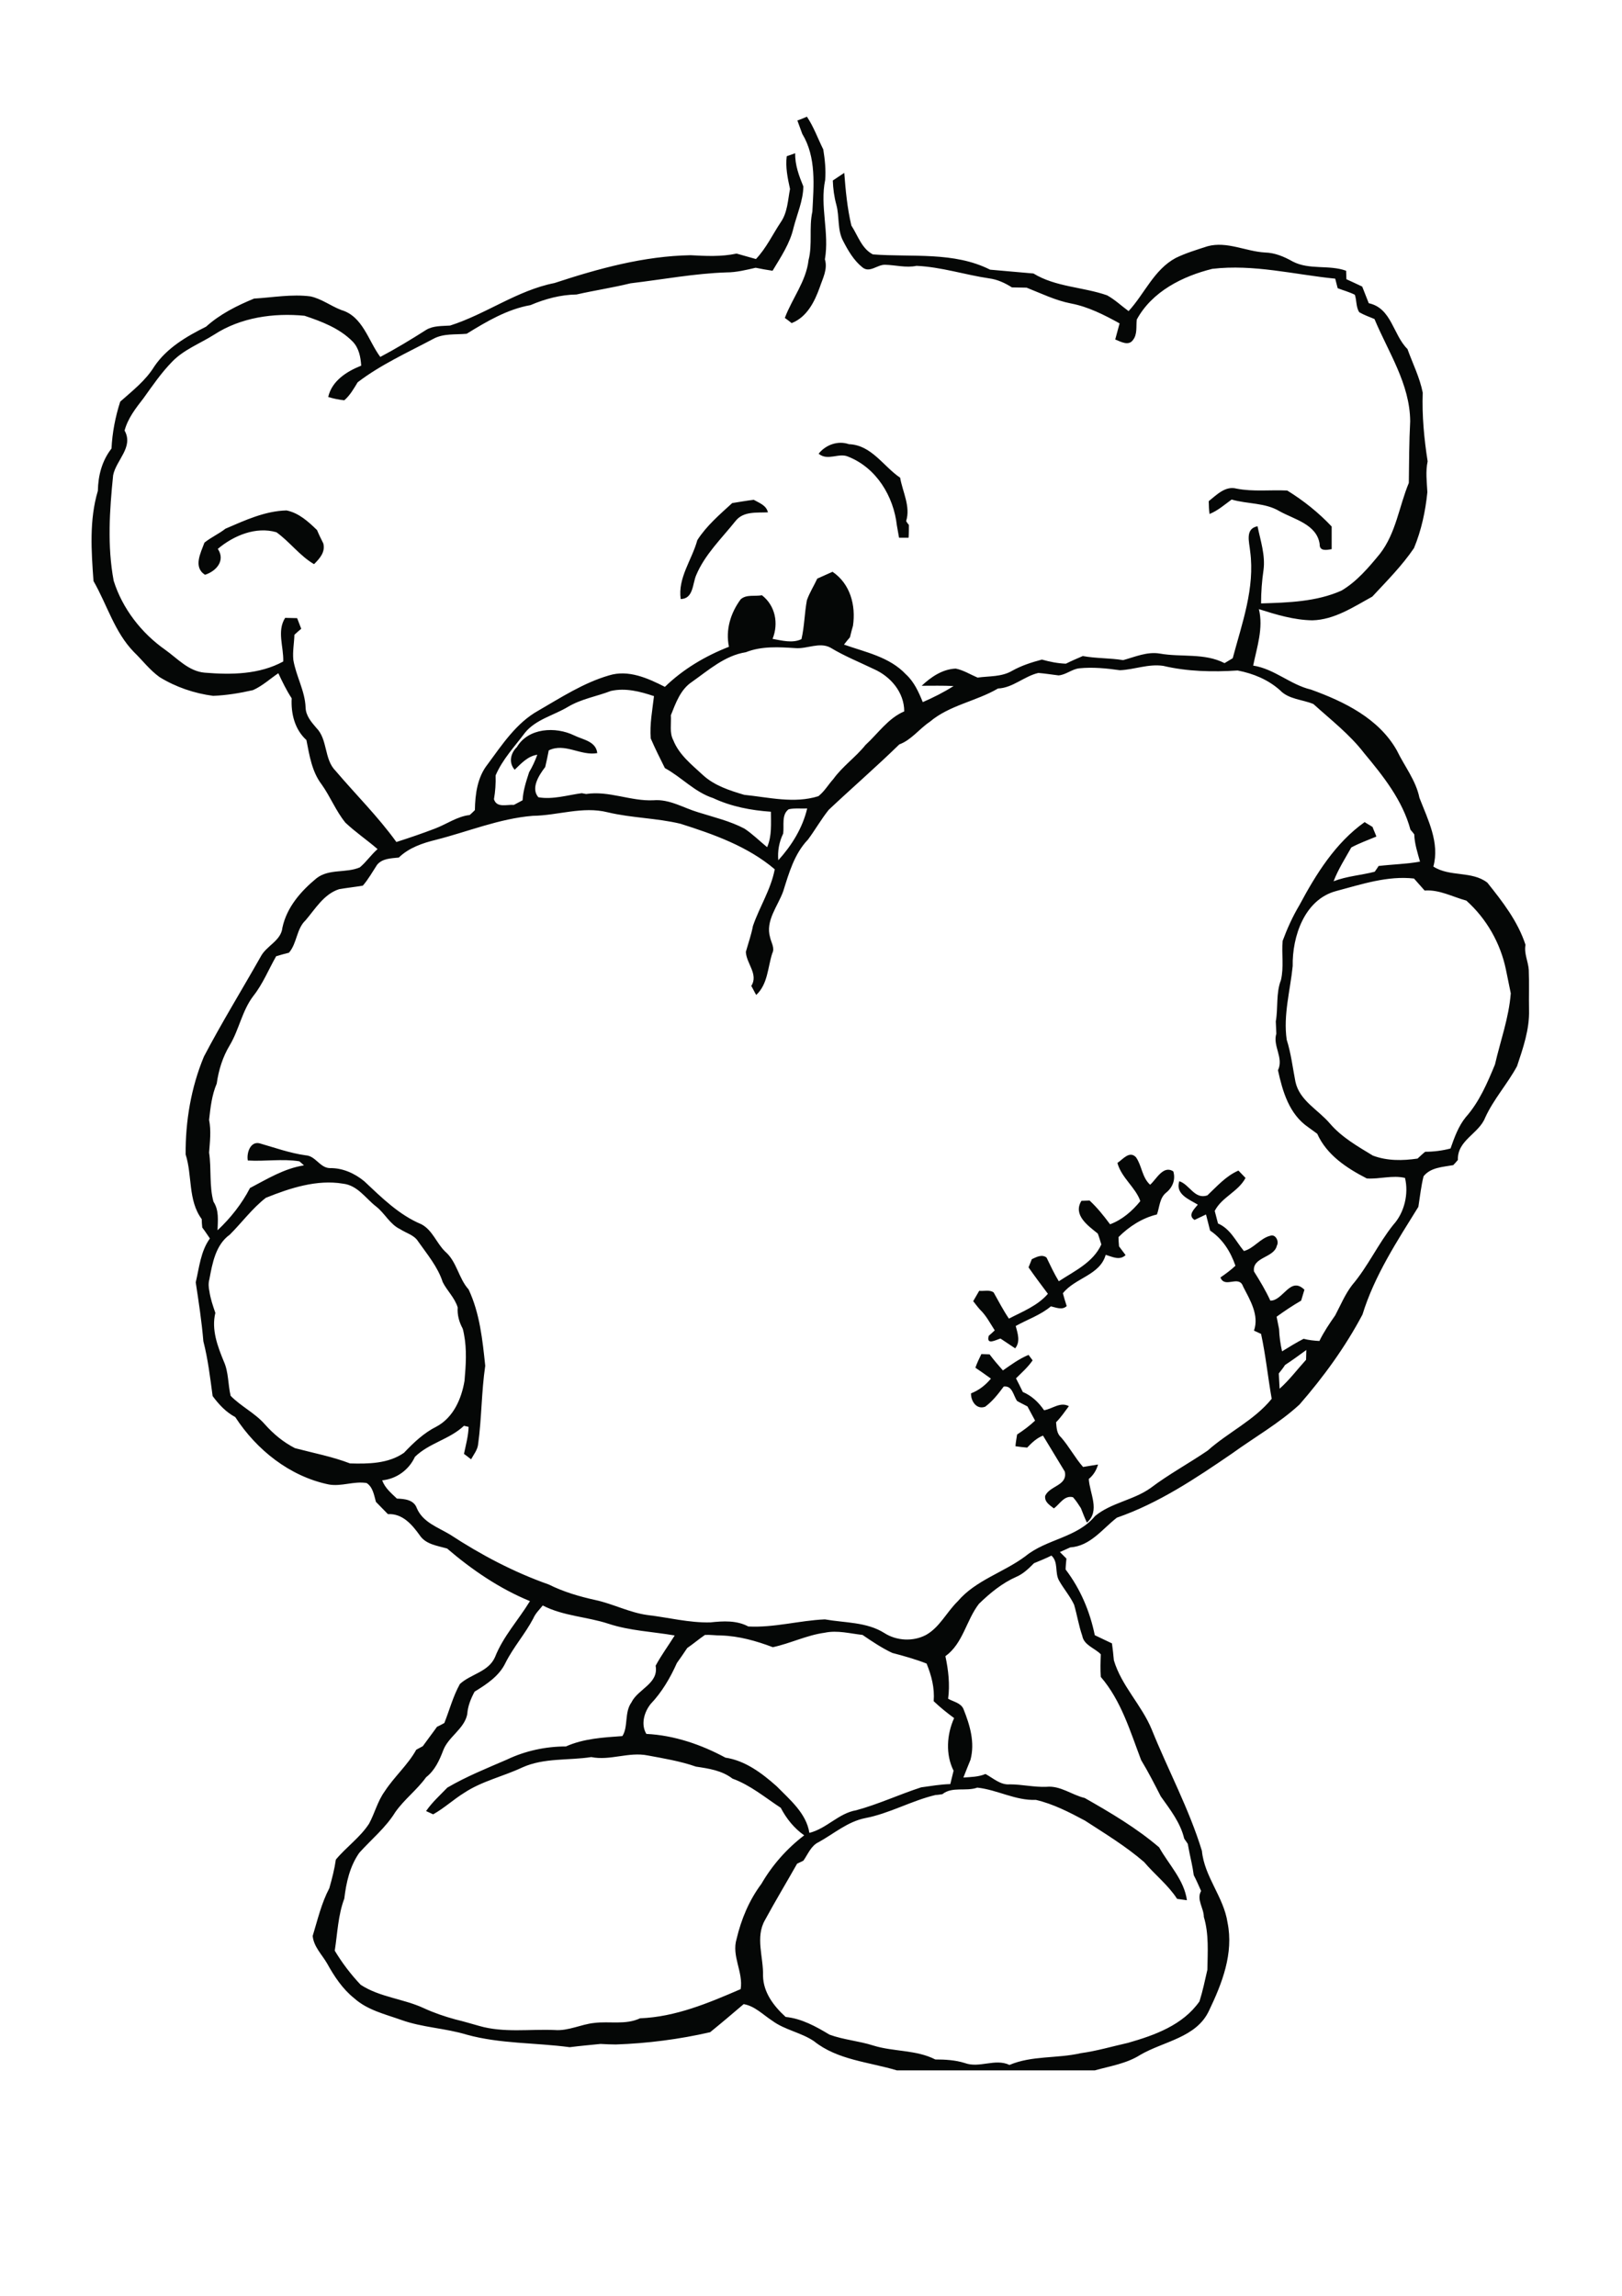<?xml version="1.0" encoding="utf-8"?>
<!-- Generator: Adobe Illustrator 21.0.2, SVG Export Plug-In . SVG Version: 6.00 Build 0)  -->
<svg version="1.2" baseProfile="tiny" id="Layer_1" xmlns="http://www.w3.org/2000/svg" xmlns:xlink="http://www.w3.org/1999/xlink"
	 x="0px" y="0px" viewBox="0 0 595 842" overflow="scroll" xml:space="preserve">
<path fill="#050706" d="M360,496.6c0.8,0,2.3,0.1,3,0.1c1.5,2,3.2,4,4.9,5.9c3-2.1,6-4.3,9.4-5.7c0.4,0.5,1.1,1.5,1.5,2
	c-1.7,2.5-4,4.5-6.1,6.6c0.8,1.6,1.7,3.3,2.5,5c3.3,1.4,5.8,3.8,7.8,6.7c3.1-0.5,5.9-3.2,9.1-1.5c-1.5,2-2.9,4.1-4.7,5.9
	c0.2,2,0.2,4.1,1.8,5.5c3,3.4,5.1,7.5,8.1,10.9c1.4-0.2,4.1-0.7,5.5-0.9c-0.6,2.1-1.7,3.9-3.4,5.3c0.3,5.3,4.3,11.7-0.7,16
	c-0.8-1.7-1.5-3.5-2.2-5.3c-0.9-1.4-1.8-2.8-2.9-4c-3.2-0.8-4.8,2.5-7,4.1c-1.5-1.2-3.5-2.3-3.2-4.6c1.7-3.8,8.3-3.7,7.2-8.9
	c-2.7-4.4-5.3-8.8-8-13.2c-2.3,0.9-4.1,2.6-5.8,4.4c-1.4-0.1-2.9-0.3-4.3-0.5c0.1-1.5,0.4-2.9,0.6-4.3c2.3-1.5,4.6-3.2,6.6-5.1
	c-0.9-1.7-1.9-3.5-2.8-5.2c-1.3-0.7-2.6-1.3-3.8-2c-1.4-2-1.7-5.7-4.9-5.3c-2,2.7-4.1,5.4-6.8,7.4c-3.2,1.2-5.3-2.1-5.2-4.9
	c2.9-1.1,5.3-3,7.3-5.4c-1.9-1.4-3.8-2.7-5.7-4C358.4,499.9,359.2,498.2,360,496.6 M409.9,426.5c2-1.3,4.4-4.6,6.8-2.1
	c2.2,3.1,2.2,7.4,5.2,10.1c2.3-2,4.8-7.3,8.5-4.9c0.9,2.9-0.2,5.8-2.5,7.7c-2.6,2-2.5,5.4-3.5,8.1c-5.4,1.3-10.2,4.4-14.1,8.3
	c0,0.8,0.1,2.5,0.2,3.4c0.6,0.8,1.8,2.4,2.4,3.2c-2.2,2.1-4.9,0.6-7.3-0.1c-2.1,7.5-11.2,8.4-15.7,14.1c0.3,1.2,1,3.5,1.4,4.7
	c-1.7,1.6-3.9,0.5-5.8,0.1c-3.8,3.2-8.6,4.8-12.9,7.2c0.7,2.7,1.8,5.7-0.2,8.2c-1.8-1.2-3.6-2.4-5.4-3.6c-1.7,0.5-5.3,2.6-4.3-1
	c0.6-0.5,1.7-1.5,2.2-2c-1.7-2.6-3.1-5.4-5.4-7.6c-0.9-1-1.7-2.1-2.5-3.1c0.7-1.3,1.5-2.5,2.2-3.8c1.7,0.2,3.8-0.5,5.3,0.6
	c1.8,3.2,3.5,6.5,5.6,9.6c5-2.6,10.5-4.7,14.3-9.1c-2.4-3.2-4.8-6.4-7.1-9.7c0.3-0.7,0.9-2.2,1.2-3c1.7-0.8,3.7-1.9,5.4-0.6
	c1.4,2.9,2.8,5.9,4.5,8.7c5.8-3.8,12.6-6.9,15.6-13.5c-0.3-1-0.9-3-1.3-4c-3.6-2.9-9.2-6.8-6-12c0.7,0,2.2-0.1,3-0.1
	c2.8,2.6,5.2,5.6,7.5,8.7c4.4-1.6,8.2-4.9,11.1-8.5C416.6,435.5,411.4,432,409.9,426.5 M82.7,193.9c7.2-3.1,14.5-6.5,22.4-6.7
	c4.5,0.9,8,4.1,11.2,7.2c0.7,1.7,1.5,3.3,2.3,4.9c0.8,3.2-1.3,5.5-3.4,7.6c-5.3-3.1-8.9-8.2-13.8-11.7c-7.5-2.2-15.7,1.2-21.5,6.1
	c2.9,4.3-0.6,8.2-4.7,9.5c-4.4-2.8-1.6-8-0.2-11.8C77.5,197,80.3,195.8,82.7,193.9 M268.6,184.5c2.6-0.4,5.3-0.9,7.9-1.2
	c2.1,1.2,4.6,2,5.2,4.6c-4.1,0.2-9-0.5-11.9,3.2c-5.1,6.4-11.2,12.2-14.4,19.8c-1.4,3.2-1,8.7-5.7,8.8c-1.1-7.8,4.1-14.3,6.1-21.6
	C259.1,192.9,264,188.7,268.6,184.5 M443.4,183.8c2.9-2.3,6.1-5.7,10.2-4.6c6.1,1.2,12.4,0.4,18.6,0.7c6,3.7,11.5,8.1,16.3,13.2
	c0,2.8,0,5.6,0,8.3c-1.7,0.3-4.5,0.9-4.4-1.8c-1-7.3-9.3-9.1-14.7-12.1c-5.3-3.2-11.8-2.6-17.6-4.3c-2.6,1.9-5.1,4.1-8.1,5.3
	C443.5,187.4,443.4,185,443.4,183.8 M300.3,166.4c2.6-3.3,7.1-4.9,11.1-3.5c8.3,0.3,12.6,8.1,18.8,12.3c0.9,5.2,3.9,10.6,2.2,15.9
	c0.2,0.4,0.7,1.1,1,1.4c0,1.2,0,3.5-0.1,4.7c-0.9,0-2.6,0-3.5,0c-0.3-1.5-0.5-3-0.8-4.5c-1.2-10.7-7.5-21.1-17.8-25.2
	C307.7,165.9,303.7,169.2,300.3,166.4 M283.5,604.1c-6.1-2.3-12.4-4.1-19-4.3c-2,0-3.9-0.3-5.9-0.2c-2.2,1.5-4.3,3.3-6.5,4.8
	c-1.2,1.8-2.5,3.7-3.8,5.5c-2.4,5.4-5.5,10.7-9.6,15c-2.4,3-3.7,7.5-1.6,11c10.2,0.5,20.1,3.9,29,8.7c7.3,1.1,13.4,5.7,18.8,10.5
	c4.8,4.9,10.9,9.9,12,17.1c6.4-1.6,10.7-7.2,17.2-8.3c8.1-2.2,15.8-5.8,23.8-8.4c3.6-0.5,7.1-1.1,10.7-1.2c0.4-1.6,0.8-3.3,1.2-4.9
	c-3-6-2.5-13.3,0.2-19.3c-2.6-1.9-5.2-4-7.5-6.2c0.4-4.8-0.8-9.4-2.6-13.8c-4.1-1.6-8.4-2.8-12.6-3.9c-3.8-1.8-7.4-4.2-10.9-6.6
	c-4.6-0.5-9.2-1.8-13.9-0.8C295.9,599.7,290,602.7,283.5,604.1 M195.6,593.6c-3,5.7-7.3,10.5-10.2,16.3c-2.3,4.8-6.9,7.8-11.3,10.5
	c-1.4,2.6-2.5,5.3-2.7,8.3c-1.1,5.4-6.9,8.2-8.8,13.2c-1.4,3.7-3.1,7.4-6.3,9.9c-3.3,4.6-8,8.1-11.3,12.8c-3.5,5.7-8.8,10-13.2,14.9
	c-3.5,5-4.8,10.9-5.5,16.8c-2.3,6.1-2.5,12.7-3.5,19.1c2.7,4.5,5.9,8.7,9.5,12.5c7,4.6,15.7,5.1,23.2,8.6c3.7,1.7,7.5,3,11.5,4.1
	c3,0.7,5.9,1.6,8.8,2.4c9,2.6,18.5,1.1,27.7,1.5c5,0.4,9.6-2.1,14.5-2.6c5.6-0.7,11.5,0.8,16.8-1.7c13-0.5,25.1-5.6,36.9-10.7
	c1-6.3-3.4-12.1-1.5-18.4c1.7-7.2,4.6-14.2,9.1-20.2c4-6.9,9.3-12.9,15.7-17.8c-3.7-2.6-6.5-6.1-8.6-10.1
	c-5.8-3.8-11.1-8.3-17.7-10.7c-3.9-3-8.7-3.7-13.4-4.4c-5.7-2-11.8-3-17.7-4.1c-7-1.4-13.8,2-20.7,0.6c-8.4,1.3-17.3,0.2-25.3,3.8
	c-7,3.3-14.8,5-21.3,9.3c-3.9,2.4-7.3,5.6-11.4,7.9c-0.6-0.3-1.9-0.9-2.6-1.2c2.2-3.2,5.1-5.8,7.8-8.6c7-4.1,14.5-7.1,21.9-10.3
	c6.7-3.2,14.2-4.8,21.6-4.8c6.5-2.9,13.7-3.3,20.7-3.8c2.2-3.3,0.7-8.7,3.3-12.3c2.4-5,10.1-6.9,8.9-13.5c2.1-3.9,4.7-7.4,7-11.1
	c-8.1-1.4-16.4-1.7-24.3-4.3c-7.9-2.6-16.6-2.8-24.1-6.7C197.9,590.3,196.4,591.7,195.6,593.6 M379.3,573.3c-1.9,1.9-3.9,3.9-6.5,5
	c-5.2,2.3-9.7,6-13.7,9.9c-4.7,6.1-5.8,14.5-12.3,19.2c1.1,5.1,1.7,10.4,1,15.6c1.9,1.1,4.6,1.5,5.6,3.7c2.4,6,4.3,12.3,2.6,18.7
	c-0.9,2.1-1.7,4.3-2.6,6.5c2.7-0.2,5.5-0.2,8.1-1.3c2.8,1.5,5.5,4.1,8.9,3.8c4.5,0,9,1.1,13.5,0.9c5.1-0.5,9.3,3,14,4.1
	c9.5,5.4,19,11,27.3,18.1c3.6,6.4,9.2,12,10.2,19.4c-0.9-0.1-2.7-0.4-3.6-0.5c-3.3-5.1-8.2-8.9-12.1-13.5
	c-6.7-5.8-14.3-10.4-21.7-15.2c-5.8-3.1-11.6-6.1-18-7.6c-7.5,0.3-14.1-3.7-21.5-4.5c-4.1,1.5-9.2-0.5-12.8,2.4
	c-0.6,0.1-1.9,0.3-2.5,0.3c-8.9,2.1-16.9,6.8-25.9,8.5c-6.4,1.3-11.4,5.7-17,8.8c-2.8,1.3-3.9,4.4-5.6,6.8c-0.6,0.3-1.7,0.8-2.3,1.1
	c-3.9,6.9-8,13.7-11.8,20.7c-3.6,6.3-0.5,13.6-0.7,20.4c0.1,6.1,3.9,11.1,8.3,15.1c5.9,0.6,11.1,3.5,16.1,6.5
	c5.2,1.9,10.8,2.3,16.1,4c7.4,2.3,15.7,1.5,22.7,5.1c3.6,0,7.3,0.2,10.8,1.3c5.4,2,11.1-1.8,16.4,0.7c8.3-3.5,17.4-2.3,26.1-4.3
	c5.9-0.8,11.6-2.5,17.4-3.8c9.8-2.8,20.1-6.5,26.2-15.2c1.2-3.8,2-7.7,2.9-11.6c0.1-6.5,0.6-13.1-1.3-19.4c0-3.2-2.8-6.4-1-9.5
	c-0.9-2-1.7-3.9-2.7-5.8c-0.2-1.6-0.5-3.1-0.8-4.6c-0.5-2.3-1-4.6-1.4-6.9c-0.3-0.5-1-1.4-1.3-1.9c-1.4-5.9-5.2-10.7-8.6-15.5
	c-2.3-4.5-4.6-9-7.2-13.3c-4-10.5-7.3-21.8-14.8-30.5c-0.2-2.8-0.1-5.5,0-8.3c-2.2-2.3-6.2-3.3-6.8-6.8c-1.3-3.7-1.9-7.7-3-11.4
	c-1.5-3.2-3.9-5.9-5.6-9c-1.5-2.9-0.1-6.6-2.7-9C383.7,571.5,381.5,572.4,379.3,573.3 M471.4,500.6c-0.7,1.1-1.5,2.1-2.3,3.1
	c0.1,1.4,0.2,4.2,0.3,5.6c3.6-3.2,6.5-7.1,9.7-10.6c0-0.9,0.1-2.7,0.1-3.6C476.6,497,474,498.9,471.4,500.6 M97.5,439.3
	c-5,3.9-8.8,9.1-13.2,13.5c-5.2,3.7-6.4,10.5-7.5,16.4c-0.4,1.4-0.3,2.9,0,4.3c0.4,2.8,1.3,5.4,2.2,8c-1.5,6.1,0.8,12.2,3.1,17.8
	c1.8,4,1.5,8.4,2.5,12.6c3.8,3.9,8.9,6.3,12.5,10.4c3.2,3.6,6.8,6.6,11.1,8.8c6.8,1.8,13.7,3.1,20.2,5.6c6.7,0.2,14.1,0.1,19.8-3.9
	c3.5-3.7,7.3-7.3,11.9-9.6c6.2-3.3,9.2-10.2,10.3-16.8c0.5-5.7,0.9-11.5-0.2-17.1c-0.1-0.5-0.3-1.6-0.5-2.1c-1.3-2.4-2-5-1.8-7.7
	c-1.1-3.6-3.9-6.1-5.5-9.3c-1.8-5.6-5.7-10.2-9-14.9c-1.5-2.4-4.3-3-6.6-4.5c-3.8-1.8-5.6-5.8-8.8-8.3c-3.9-3-6.8-7.8-12.2-8.4
	C116.3,432.5,106.4,435.7,97.5,439.3 M490.1,326.8c-11.6,3.1-16.1,16.7-15.9,27.5c-0.9,9-3.5,17.9-2.2,27c1.6,5,2.2,10.3,3.2,15.4
	c1.5,7,8.4,10.3,12.7,15.4c4.3,5,10.1,8.3,15.7,11.7c5.3,2,10.9,1.9,16.4,1.1c0.9-0.8,1.8-1.7,2.8-2.5c3.1,0,6.3-0.4,9.3-1.2
	c1.4-4,2.9-8.2,5.6-11.5c4.9-5.5,7.9-12.5,10.7-19.3c2-8.7,5.1-17.1,5.8-26.1c-0.6-2.9-1.2-5.8-1.8-8.8c-2-9.6-7.1-18.6-14.5-25.2
	c-5.1-1.4-9.9-4.1-15.3-3.7c-1.3-1.5-2.6-2.9-3.9-4.4C509,321.1,499.5,324.3,490.1,326.8 M287.3,305.7c-1.5,3.1-2.1,6.4-1.8,9.8
	c4.9-5.4,8.9-11.8,10.6-19c-2.3,0.1-4.6-0.2-6.8,0.3C286.6,298.8,287.7,302.7,287.3,305.7 M208.4,259.2c-5.3,3.2-11.8,4.6-15.8,9.5
	c-3.8,5.1-8.3,9.8-10.8,15.7c0.1,2.9-0.1,5.9-0.6,8.7c1,3.3,4.7,1.9,7.3,2.1c1.1-0.6,2.1-1.1,3.2-1.7c0.2-3.6,1.3-6.9,2.4-10.3
	c1.2-2,2.2-4.2,3-6.4c-3.5,0.5-5.9,3.2-8.3,5.5c-2.3-2.6-1.5-6.1,0.8-8.3c4.2-7.1,14.2-7.6,21-4.3c3.2,1.6,8,2.1,8.5,6.5
	c-6.1,1.1-11.9-3.9-17.8-1c-0.4,2-0.8,4.1-1.3,6.1c-2.3,3-5.4,7.8-2.5,11.1c5.3,0.9,10.7-0.8,15.9-1.5c0.4,0.1,1.2,0.2,1.6,0.3
	c8.3-1.3,16.4,2.7,24.7,2.3c5.9-0.5,11,2.8,16.4,4.4c5.7,1.8,11.7,3.2,17,6c3,2,5.5,4.5,8.3,6.8c1.8-4.1,1.4-8.7,1.4-13
	c-7.3-0.5-14.6-1.9-21.2-5c-6.8-2.2-11.6-7.7-17.7-11c-1.8-3.6-3.6-7.2-5.2-10.9c-0.4-5.2,0.6-10.3,1.2-15.5
	c-5.1-1.7-10.4-3.1-15.8-1.9C218.9,255.4,213.3,256.3,208.4,259.2 M410.8,245.8c-4.9-0.7-10-1.2-14.9-0.7c-2.7,0.3-4.9,2.4-7.6,2.6
	c-2.5-0.3-4.9-0.7-7.4-0.9c-5.2,1.2-9.4,5.5-14.8,5.7c-8,4.7-17.8,6.1-25,12.2c-3.9,2.6-6.8,6.7-11.2,8.3
	c-8.4,8.2-17.3,15.9-25.9,24c-2.8,3.5-5,7.4-7.6,10.9c-5,5.2-7,12.3-9.1,19c-2,5.5-6.6,10.8-4.8,16.9c0.4,1.9,1.8,3.9,0.8,5.8
	c-1.7,5.2-1.6,11.3-5.9,15.3c-0.5-0.8-1.3-2.5-1.8-3.3c2.7-4.3-1.8-8.2-2-12.5c0.9-3.2,2-6.3,2.6-9.5c2.4-7,6.6-13.4,8-20.8
	c-9.9-8.4-22.3-12.8-34.6-16.7c-8.8-2.1-17.9-2.1-26.7-4.2c-9.2-2.3-18.3,1.2-27.5,1.3c-12.2,1-23.7,5.8-35.5,8.8
	c-4.9,1.2-9.9,2.9-13.6,6.5c-2.8,0.3-6.1,0.3-8,2.7c-1.7,2.6-3.2,5.3-5.2,7.6c-2.9,0.5-5.8,0.8-8.7,1.3c-5.6,1.8-8.7,7.2-12.3,11.4
	c-3.4,3.2-3.1,8.4-6.1,11.9c-1.6,0.4-3.1,0.8-4.7,1.3c-2.8,4.9-4.9,10.2-8.4,14.6c-4.1,5.4-5.2,12.3-8.6,18
	c-2.6,4.3-4.1,9.1-4.8,14.1c-1.8,4.2-2.3,8.8-2.8,13.3c0.8,4,0.3,8,0,12c0.9,6,0,12.1,1.6,18c2.1,3.2,1.6,6.9,1.5,10.5
	c4.8-4.5,8.9-9.7,11.9-15.5c6.3-3.3,12.6-7.2,19.8-8.3c-0.4-0.4-1.2-1.1-1.7-1.5c-6.3-1-12.6,0.1-18.9-0.3c-0.5-2.7,0.9-7.1,4.3-6.3
	c5.6,1.6,11.1,3.6,16.9,4.4c3.7,0.2,5.2,4.6,8.9,4.7c4.6-0.1,9.1,1.9,12.6,4.8c6.4,6,12.8,12.4,21,15.8c4.1,2.2,5.5,6.9,8.7,10
	c4.3,3.7,4.9,9.8,8.6,13.9c4.1,8.7,5.1,18.5,6.1,28c-1.4,9.5-1.3,19.2-2.6,28.7c-0.2,2.1-1.6,3.8-2.6,5.6c-0.6-0.5-1.9-1.5-2.6-2
	c0.7-3.3,1.6-6.6,1.7-9.9l-1.7-0.4c-5.3,5-12.8,6.3-18,11.4c-2.2,4.8-6.8,8.1-12,8.6c1,2.8,3.3,4.7,5.4,6.7c2.8,0.1,6.2,0.4,7.3,3.5
	c2.2,5.2,7.7,7,12.2,9.7c11.3,7.4,23.4,13.8,36.2,18.3c5.4,2.7,11.2,4.4,17.1,5.7c6.5,1.4,12.5,4.6,19.1,5.5
	c7.7,0.9,15.3,2.9,23.1,2.7c4.7-0.5,9.6-0.8,13.9,1.5c9.5,0.5,18.7-2.2,28.1-2.6c7.3,1.3,15.3,0.9,21.8,5c4.5,2.9,10.6,3.2,15.3,0.7
	c5-2.8,7.5-8.3,11.6-12.3c6.6-7.8,16.9-10.6,24.9-16.6c7.7-6.3,18.9-6.7,25.5-14.7c5.9-4.9,14.1-5.8,20.4-10.3c6.6-5,14-9,20.9-13.7
	c7.5-6.7,17.1-11.1,23.5-19c-1.4-7.9-2.2-16-3.9-23.8c-0.7-0.3-2-0.9-2.6-1.2c2-5.7-1.5-11.3-4-16.2c-1.5-4.4-6.7,0.9-8.3-3.3
	c1.9-1.3,3.8-2.7,5.5-4.3c-1.8-5.2-4.7-9.8-9.3-12.9c-0.5-2-1-3.9-1.5-5.9c-1,0.5-3.1,1.5-4.2,2c-2.7-1.7,0-4.1,1.2-5.6
	c-3.3-2-8.3-3.8-6.8-8.6c3.8,1.2,5.6,6.8,10.3,5.2c3.5-3.3,6.8-7.1,11.4-9.1c0.9,0.9,1.7,1.8,2.6,2.7c-2.7,5.1-8.7,7-11.3,12.1
	c0.4,1.5,0.8,3.1,1.2,4.6c4.6,2,6.5,6.5,9.5,10.1c3.6-0.9,6-4.7,9.7-5.6c1.9-0.7,3.3,2.1,2.4,3.6c-1,4.6-9.1,4.1-8.4,9.5
	c2.2,3.5,4.3,7,6,10.7c4.7,0.1,7.3-9.1,12.5-4c-0.3,1-0.9,3-1.2,4c-3.1,1.8-6.1,3.8-9,5.9c0.3,1.5,0.6,3,0.9,4.5
	c0.1,2.8,0.5,5.5,1.1,8.2c2.6-1.6,5.2-3.2,7.9-4.6c1.9,0.5,3.9,0.7,5.8,0.8c1.6-3.3,3.7-6.4,5.8-9.4c2-3.8,3.6-7.7,6.2-11.1
	c5.8-6.8,9.5-15.1,15.1-22.1c4.1-4.5,5.7-11.4,4.3-17.2c-4.6-1.1-9.3,0.5-14,0.2c-7.4-3.8-14.7-8.6-18.2-16.4
	c-1.1-0.8-2.2-1.6-3.3-2.4c-7-4.8-9.4-13.1-11.1-20.9c2.2-4.5-2-8.9-0.6-13.4c-0.1-1.5-0.1-3-0.2-4.5c0.9-5,0-10.3,1.9-15.2
	c1.1-4.7,0.2-9.6,0.6-14.3c1.7-4.6,3.7-9,6.2-13.2c6.1-11.4,13.2-22.8,23.9-30.4c0.7,0.5,2.2,1.3,2.9,1.8c0.3,0.9,1.1,2.6,1.4,3.5
	c-3.1,1.3-6.2,2.4-9.2,4c-2.3,4.1-4.8,8-6.5,12.4c4.9-1.9,10.1-2.2,15.1-3.5c0.3-0.5,1.1-1.5,1.4-2.1c5-0.6,10.2-0.7,15.2-1.6
	c-0.9-3.3-2-6.5-2.1-10c-0.3-0.4-1-1.3-1.4-1.7c-2.9-10.8-10-19.7-17-28.1c-5.3-6.9-12.2-12.2-18.6-18c-4.1-1.7-9.1-1.7-12.3-5.1
	c-4.4-3.9-9.8-6.1-15.5-7.2c-9.1,0.6-18.4,0.4-27.3-1.7C421.2,243.4,416.1,245.6,410.8,245.8 M273.6,239.2
	c-7.7,1.2-13.7,6.6-19.8,10.9c-4.2,2.8-5.9,7.7-7.7,12.2c0.2,3.1-0.6,6.4,0.9,9.2c2.1,5.3,6.7,8.9,10.8,12.7
	c4.2,3.9,9.8,5.7,15.2,7.3c9,0.9,18.3,3.3,27.2,0.5c2.2-1.7,3.6-4.2,5.5-6.3c3.4-4.7,8.2-8,11.8-12.5c4.6-4.2,8.3-9.8,14.2-12.3
	c0-7-5-12.8-11.1-15.5c-5.4-2.6-10.9-4.8-16-7.9c-4-2.1-8.5,0.5-12.7,0.2C285.7,237.3,279.4,236.9,273.6,239.2 M288.6,57.3
	c0.8-0.3,2.3-0.8,3.1-1.1c-0.1,4.3,1.4,8.3,3,12.2c-0.1,5.2-2.3,10.1-3.6,15.1c-1.3,5.8-4.7,10.8-7.7,15.8c-2.1-0.3-4.2-0.7-6.2-1.1
	c-3.5,0.8-7.1,1.7-10.7,1.7c-11.8,0.4-23.4,2.6-35.2,4c-6.5,1.6-13.2,2.6-19.8,4.1c-5.9,0.1-11.5,1.6-16.9,3.9
	c-8.5,1.5-16.1,6-23.4,10.5c-4.1,0.4-8.5-0.2-12.3,1.9c-9.4,5-19.2,9.4-27.7,15.9c-1.4,2.3-2.8,4.8-4.9,6.6c-2-0.2-3.9-0.6-5.9-1.2
	c1.3-5.9,6.8-9.4,12.1-11.5c-0.2-3.1-0.8-6.4-3.1-8.8c-4.8-4.9-11.4-7.4-17.7-9.5c-11.3-1.1-23.4,0.6-33.1,6.9
	c-5.2,3.3-11.2,5.5-15.5,10c-4,4.1-7.2,8.8-10.5,13.4c-2.8,3.6-5.7,7.3-6.9,11.8c3.4,6.1-3.1,10.8-4.2,16.4
	c-1.3,12.8-2.2,25.9,0.2,38.7c3.2,10.2,10.2,19.2,18.9,25.3c4.5,3.2,8.6,7.9,14.5,8.4c9.7,0.8,20,0.7,28.8-4.1
	c0.2-5.4-2.4-11.1,0.7-16c1.5,0,2.9,0.1,4.4,0.1c0.4,1,1.1,2.9,1.5,3.9c-0.6,0.5-1.9,1.6-2.5,2.2c-0.1,3.1-0.7,6.1-0.4,9.2
	c1,6,4.3,11.4,4.5,17.5c0.1,3,2.1,5.3,3.9,7.4c4.3,4.3,2.8,11.5,7.1,15.8c7.4,8.7,15.6,16.8,22.3,26.1c4.7-1.5,9.4-3.1,14.1-4.9
	c4.3-1.6,8.2-4.5,12.8-5c0.5-0.4,1.4-1.3,1.9-1.8c0.1-5.8,0.9-12,4.6-16.7c5.4-7.3,10.6-15.3,18.7-19.8c8.3-4.8,16.6-10.2,25.9-12.9
	c7.1-2.2,14.2,1,20.5,4.2c6.7-6.5,14.8-11.3,23.5-14.7c-1.3-6.2,0.6-12.4,4.3-17.4c2.1-1.9,5.2-1,7.8-1.5c4.9,3.8,6.2,10.3,3.9,16
	c3.4,0.6,7.3,1.7,10.6,0.1c1.1-4.7,1.1-9.5,2-14.3c1-2.8,2.6-5.3,3.8-7.9c1.9-0.8,3.7-1.7,5.6-2.5c6.5,4.4,8.6,12.3,7.5,19.8
	c-0.4,1.4-0.8,2.8-1.1,4.2c-0.6,0.7-1.7,2-2.2,2.7c7.9,2.8,16.7,4.5,22.7,10.9c3,2.7,4.7,6.5,6.2,10.2c3.9-1.7,7.7-3.6,11.3-5.9
	c-3.9-0.2-7.8-0.1-11.7-0.1c3.4-3.2,7.6-6.1,12.5-6.3c2.9,0.6,5.4,2.2,8,3.3c4.3-0.6,8.8-0.2,12.7-2.5c3.4-1.9,7.1-3.1,10.9-4.1
	c2.9,0.8,5.8,1.4,8.8,1.5c2-1,4.1-1.9,6.2-2.8c4.9,0.9,9.9,0.7,14.8,1.5c4.4-1.2,8.8-3.2,13.5-2.4c7.9,1.4,16.3-0.3,23.7,3.5
	c0.7-0.4,2.2-1.3,3-1.8c3.4-12.8,8.2-25.7,6.4-39.2c-0.3-3.3-2-8.3,2.7-9.2c1.1,5.3,2.9,10.6,2.2,16c-0.6,4.1-0.9,8.2-0.9,12.3
	c9.9-0.3,20.3-0.6,29.5-4.7c5.6-3.3,10-8.5,14.1-13.5c5.9-7.6,7-17.3,10.6-26c0.1-7.5,0.1-15.1,0.5-22.6c-0.1-13.7-8-25.3-13.1-37.5
	c-1.9-0.8-3.9-1.5-5.6-2.5c-1.2-1.9-0.9-4.3-1.6-6.4c-2-1-4.2-1.6-6.3-2.4c-0.3-1.2-0.6-2.4-0.9-3.5c-15-1.5-29.9-5.4-45.1-3.6
	c-10.9,2.7-22.1,8.3-27.7,18.6c-0.3,2.5,0.3,5.4-1.4,7.5c-1.6,2.3-4.5,0.6-6.5-0.2c0.5-2,1.1-3.9,1.6-5.9
	c-5.6-3.1-11.5-6.1-17.8-7.3c-5.7-1.1-11-3.7-16.3-5.8c-1.8,0-3.6-0.1-5.4-0.1c-2.5-1.6-5.3-2.9-8.3-3.3c-8.9-1.3-17.6-4.2-26.7-4.6
	c-3.8,0.8-7.7-0.3-11.5-0.4c-2.9-0.1-5.7,3.2-8.4,0.9c-3.1-2.5-5.2-6.1-7-9.6c-2.2-4.1-1.3-8.9-2.5-13.3c-0.8-2.9-1.2-5.9-1.3-8.9
	c1.4-0.9,2.8-1.9,4.2-2.8c0.5,6.5,1.1,12.9,2.6,19.3c2.4,3.7,3.8,8.5,7.9,10.6c14.4,1.1,29.7-1.1,43,5.6c5.3,0.5,10.6,0.9,15.9,1.4
	c8.2,5,18.1,4.9,27,8c2.9,1.6,5.3,3.9,7.9,5.8c5.9-6.4,9.3-15.2,17.3-19.5c3.7-1.8,7.7-3,11.7-4.3c7.1-1.9,14,1.9,21,2.3
	c3.7,0.1,7,1.5,10.2,3.3c6.1,3.2,13.3,1.1,19.6,3.4c0,0.8,0.1,2.3,0.1,3.1c2,0.9,3.9,1.8,5.8,2.7c0.8,2,1.6,4.1,2.4,6.1
	c8.4,1.8,8.9,11.6,14.2,16.8c1.9,5.3,4.5,10.4,5.6,16c-0.3,8.4,0.5,16.9,1.8,25.2c-0.8,3.7-0.3,7.5-0.1,11.3c-0.7,7-2.2,14-4.9,20.5
	c-4.4,6.5-10,12.1-15.3,17.8c-6.9,3.8-13.9,8.5-22,8.7c-6.7-0.1-13.3-2.1-19.6-4.1c1.7,6.9-0.7,13.9-2.1,20.7
	c7.8,1.2,13.6,7,21.2,8.8c12.2,4.4,24.9,10.6,31.5,22.3c2.8,5.8,7,11,8.3,17.4c3.1,8,7.5,16.5,5.1,25.2c6,3.9,14.1,1.5,19.8,5.9
	c5.6,7,11.2,14.2,14,22.8c-0.6,3.2,1,6.1,1.2,9.2c0.2,4.9,0,9.8,0.1,14.7c0.2,7.1-2.2,14-4.4,20.6c-3.5,6.5-8.6,12.1-11.7,18.9
	c-2.3,5.9-10.3,8.3-10,15.5c-0.4,0.5-1.3,1.5-1.7,1.9c-3.8,0.7-8.3,0.8-10.9,4.1c-0.9,3.6-1.3,7.4-1.9,11.2
	c-7.8,12.6-16.1,25.2-20.5,39.5c-6.3,11.9-14.3,22.9-23.1,33c-7.5,6.9-16.5,12-24.8,18c-13.3,9.1-26.9,18.2-42.2,23.5
	c-5.3,4.1-9.7,10.4-17.1,10.9c-1.3,0.6-2.5,1.1-3.8,1.7c0.6,0.6,1.8,1.8,2.4,2.4c-0.1,1-0.3,3-0.3,4c5.4,7.1,8.9,15.3,10.7,24.1
	c2.1,1,4.2,2,6.3,3c0.3,2,0.5,4.1,0.7,6.2c2.8,9.4,10.2,16.4,13.9,25.4c6,14.9,13.7,29.1,18.4,44.5c0.9,9.5,8,16.9,9.4,26.3
	c2.3,11.3-2,22.3-6.8,32.3c-4.6,9.9-16.6,11.2-25.2,16.2c-5,3.2-11,4.1-16.7,5.7H329c-10.3-3.1-21.8-3.8-30.4-10.7
	c-4.7-3.2-10.7-4.1-15.3-7.5c-3.4-2.2-6.4-5.4-10.5-6.1c-4.1,3.5-8.1,6.9-12.3,10.3c-11.3,2.6-23,4.1-34.6,4.5
	c-1.9,0-3.7-0.1-5.6-0.2c-3.8,0.4-7.5,0.7-11.3,1.2c-12.6-1.7-25.5-1.2-37.8-4.6c-7.9-2.4-16.2-2.6-24-5.4
	c-5.9-2.1-12.4-3.6-17.2-7.9c-4.3-3.4-7.4-8.1-10-12.8c-1.9-3.3-4.9-6.1-5.3-10.1c1.8-5.9,3.2-12,6.1-17.5c1-3.5,1.9-7,2.4-10.5
	c3.8-4.6,8.9-8.1,12.2-13.2c2.1-3.9,3.1-8.2,5.7-11.8c3.5-5.4,8.5-9.7,11.6-15.3c0.6-0.3,1.8-1,2.4-1.3c1.7-2.4,3.5-4.7,5.2-7.1
	c0.7-0.3,2-1,2.7-1.4c1.9-4.8,3.2-9.8,5.7-14.3c4-3.7,10.5-4.4,12.9-9.9c3-7.6,8.6-13.6,12.8-20.5c-11.2-4.6-21.3-11.5-30.4-19.3
	c-3.5-1-7.8-1.5-10-4.8c-2.8-3.9-6.3-8.1-11.7-7.8c-1.5-1.5-2.9-3-4.4-4.5c-0.7-2.5-1.1-5.4-3.4-6.9c-4.7-0.8-9.3,1.4-14,0.5
	c-14.3-3-26.4-12.7-34.2-24.7c-3.4-1.8-6-4.6-8.3-7.7c-0.9-6.7-1.7-13.5-3.4-20.1c-0.6-7.2-1.7-14.4-2.8-21.6
	c1.3-5.5,1.8-11.4,5.2-16.1c-0.9-1.3-1.8-2.7-2.8-4c-0.1-0.8-0.2-2.3-0.2-3.1c-5.1-6.9-3.4-15.9-5.9-23.7c-0.1-12.2,2-24.6,6.7-35.9
	c6.5-12.4,13.9-24.4,20.8-36.6c2.1-4.1,7.5-5.8,8-10.7c1.6-7.5,6.8-13.4,12.5-18.1c4.6-3.6,10.8-1.8,15.9-4c2.4-2,4.1-4.6,6.5-6.7
	c-3.8-3.3-8.1-6.2-11.8-9.7c-3.5-4.3-5.5-9.5-8.7-14c-3.6-4.7-4.5-10.7-5.6-16.3c-4.3-3.9-5.7-9.7-5.4-15.3c-1.9-2.9-3.4-6-4.9-9.2
	c-3.1,2.1-5.9,4.7-9.3,6.2c-4.8,1.1-9.7,1.9-14.6,2.1c-6.9-0.9-13.7-3.2-19.7-6.9c-3.6-2.6-6.3-6.2-9.4-9.2
	c-7.1-7.3-9.8-17.3-14.8-26c-0.8-11-1.6-22.4,1.6-33.1c0.1-5.6,1.5-11,5-15.5c0.3-5.9,1.4-11.6,3.2-17.2c4.5-4,9.3-7.7,12.5-12.9
	c4.6-6.8,11.8-11,19-14.6c5.1-4.6,11.3-7.7,17.6-10.3c6.9-0.4,13.8-1.7,20.7-0.8c4.1,0.9,7.4,3.5,11.3,5c7.9,2.3,9.9,11.3,14.3,17.2
	c5.7-3,11.3-6.4,16.8-9.9c2.6-1.6,5.9-1.4,8.8-1.6c13.2-4.2,24.6-12.9,38.3-15.6c16.1-5.3,32.8-9.9,49.9-10.2
	c5.6,0.3,11.3,0.6,16.9-0.6c2.4,0.7,4.7,1.3,7.1,2c3.8-4,6.1-9,9.1-13.5c2.5-3.6,2.6-8.1,3.4-12.2C288.9,65.2,288.1,61.3,288.6,57.3
	 M292.5,44.2c0.9-0.3,2.6-1,3.5-1.4c2.5,3.7,4,8,6,12c0.6,3.7,1,7.5,0.7,11.2c-2,9.6,1.6,19.4-0.1,29.1c1.1,3.6-0.8,7-1.9,10.3
	c-1.9,5.3-4.7,10.9-10.3,13.1c-0.6-0.5-1.9-1.5-2.5-1.9c2.7-7.2,7.8-13.4,8.7-21.2c1.5-5.8,0.1-11.9,1.4-17.8
	c0.5-9.6,1.5-19.9-3.7-28.5C293.7,47.5,293.1,45.8,292.5,44.2"/>
</svg>
